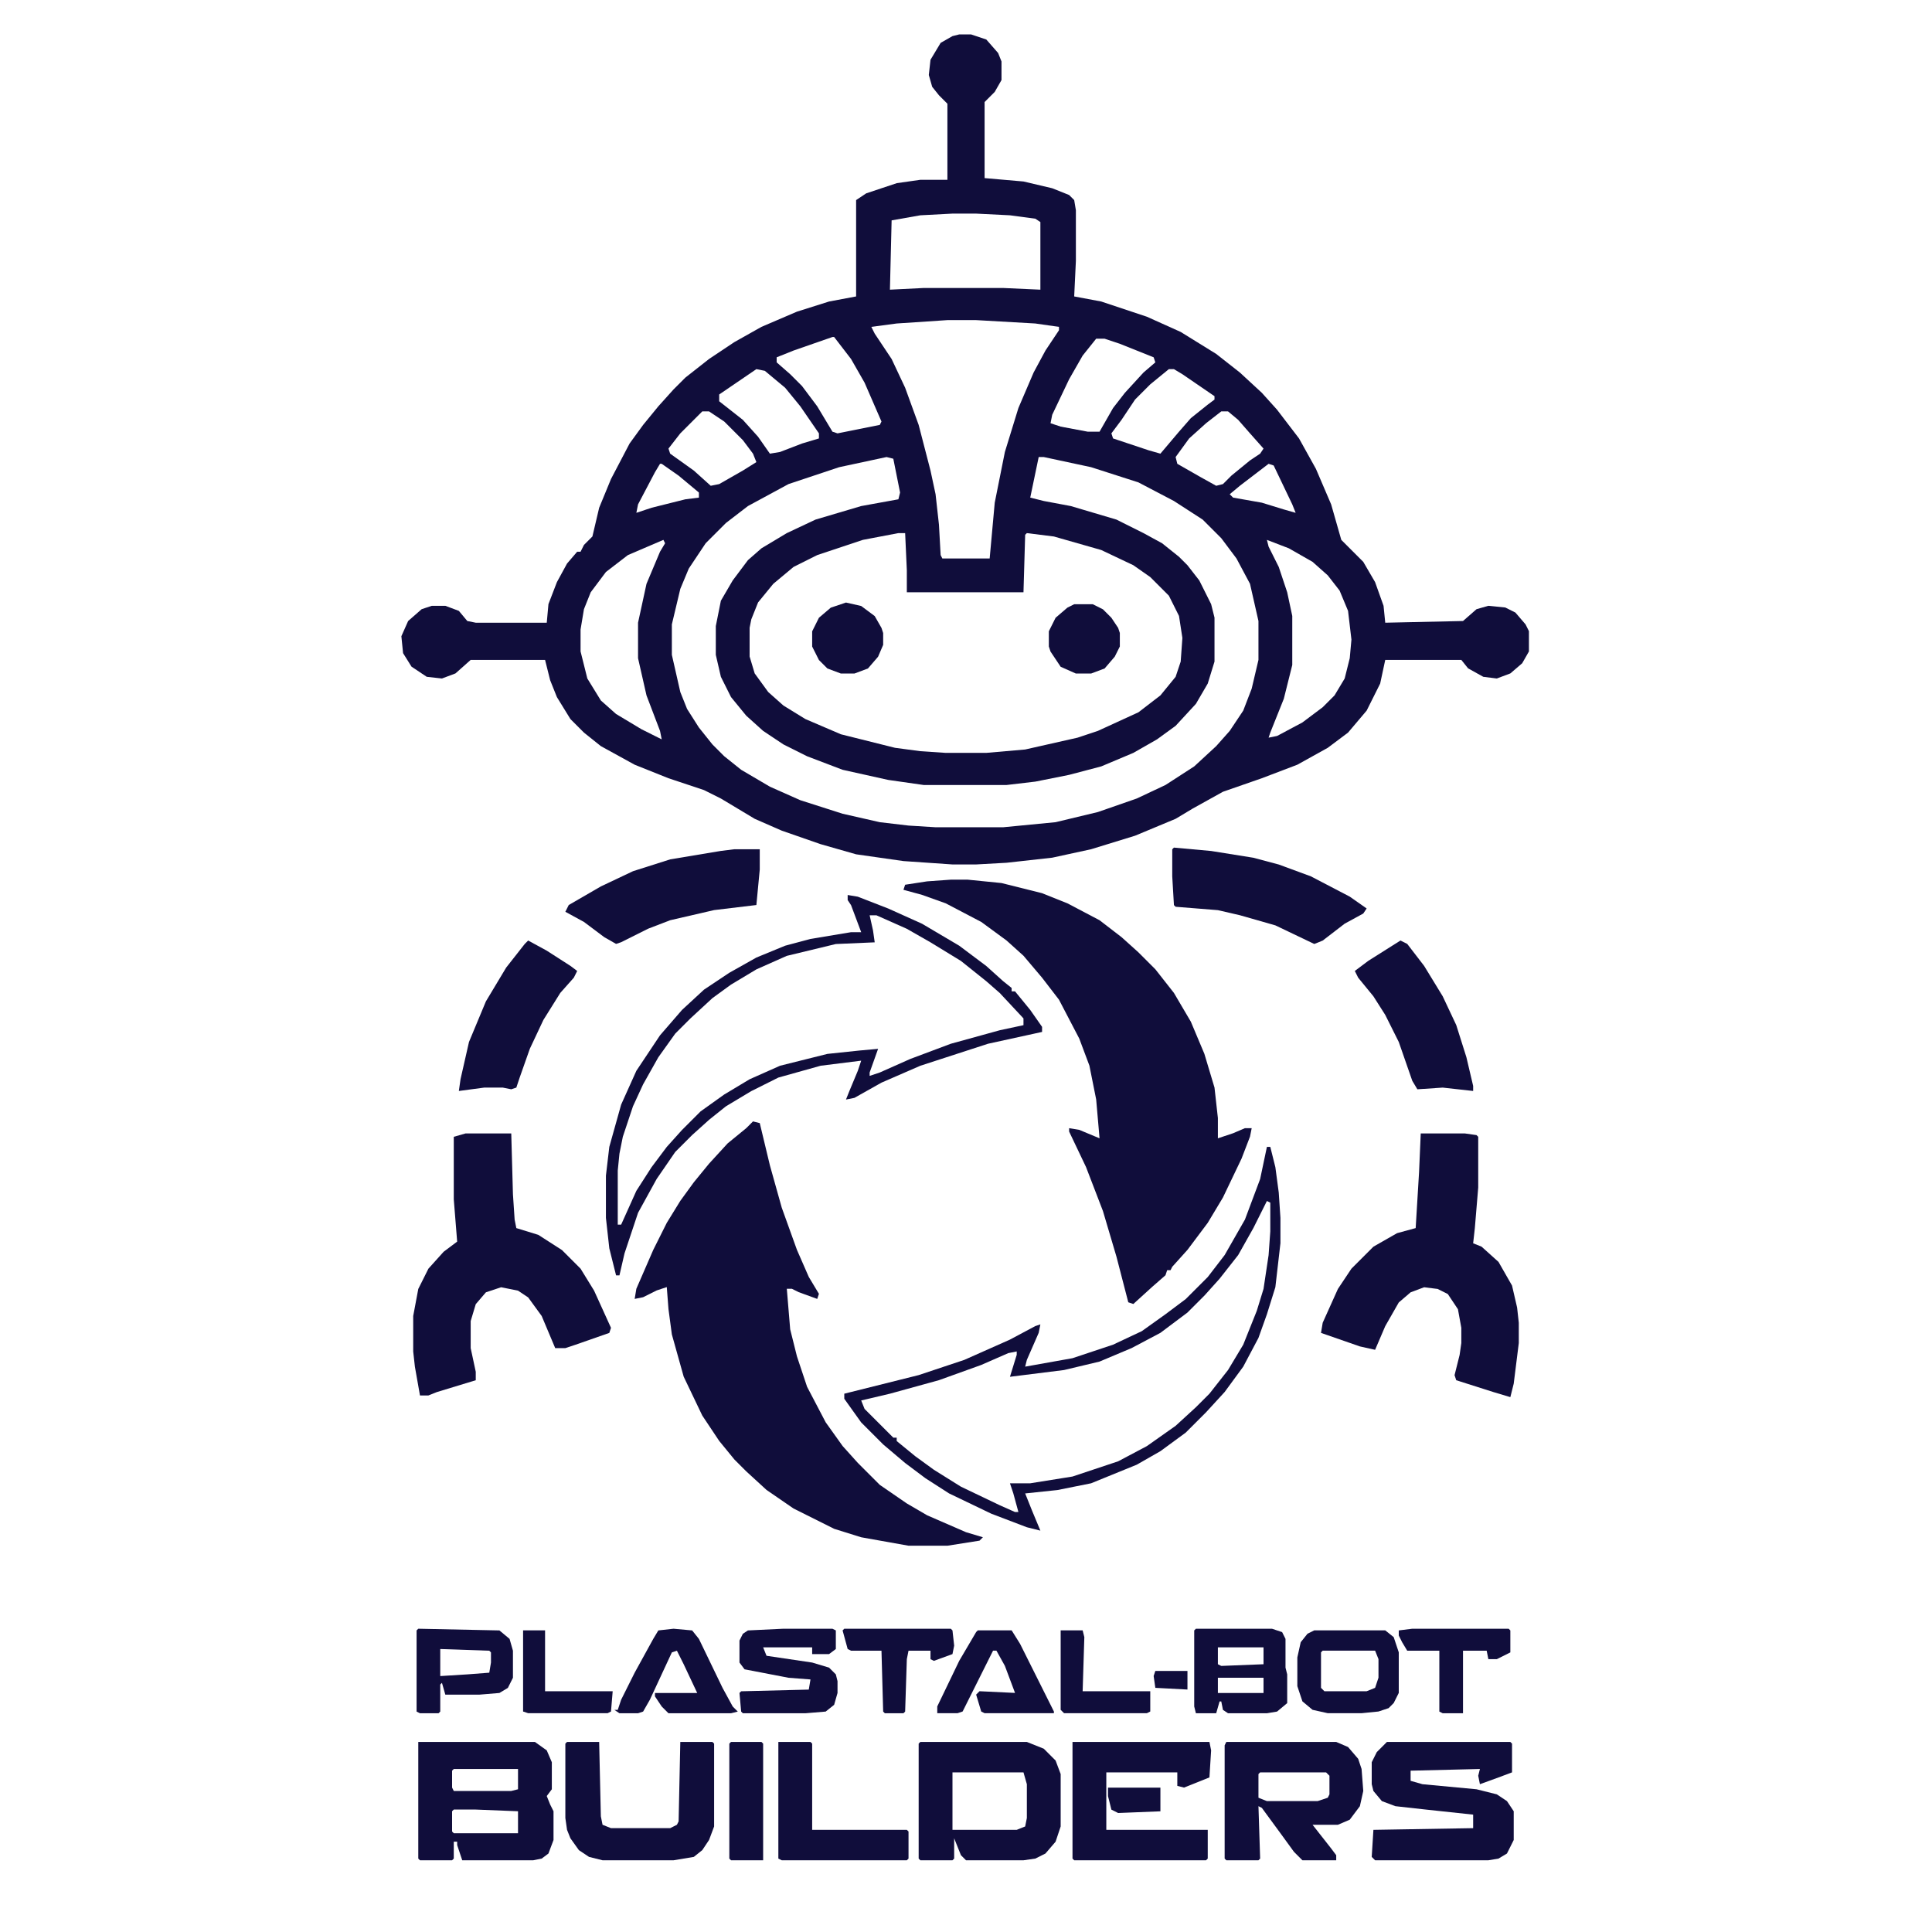 <svg width="32" height="32" viewBox="0 0 32 32" fill="none" xmlns="http://www.w3.org/2000/svg">
<g clip-path="url(#clip0_1264_464)">
<path d="M15.888 0.57H16.084L16.336 0.654L16.532 0.878L16.588 1.018V1.326L16.476 1.522L16.308 1.69V2.95L16.952 3.006L17.428 3.118L17.708 3.23L17.792 3.314L17.82 3.482V4.322L17.792 4.91L18.24 4.994L18.996 5.246L19.556 5.498L20.144 5.862L20.536 6.17L20.9 6.506L21.152 6.786L21.516 7.262L21.796 7.766L22.048 8.354L22.216 8.942L22.58 9.306L22.776 9.642L22.916 10.034L22.944 10.314L24.232 10.286L24.456 10.09L24.652 10.034L24.932 10.062L25.1 10.146L25.268 10.342L25.324 10.454V10.79L25.212 10.986L25.016 11.154L24.792 11.238L24.568 11.21L24.316 11.07L24.204 10.93H22.944L22.86 11.322L22.636 11.77L22.328 12.134L21.992 12.386L21.488 12.666L20.9 12.89L20.256 13.114L19.752 13.394L19.472 13.562L18.8 13.842L18.072 14.066L17.428 14.206L16.672 14.29L16.168 14.318H15.776L14.964 14.262L14.18 14.15L13.592 13.982L12.948 13.758L12.5 13.562L11.94 13.226L11.66 13.086L11.072 12.89L10.512 12.666L9.952 12.358L9.672 12.134L9.448 11.91L9.224 11.546L9.112 11.266L9.028 10.93H7.796L7.544 11.154L7.32 11.238L7.068 11.21L6.816 11.042L6.676 10.818L6.648 10.538L6.76 10.286L6.984 10.09L7.152 10.034H7.376L7.6 10.118L7.74 10.286L7.88 10.314H9.056L9.084 10.006L9.224 9.642L9.392 9.334L9.56 9.138H9.616L9.672 9.026L9.812 8.886L9.924 8.41L10.12 7.934L10.428 7.346L10.652 7.038L10.904 6.73L11.156 6.45L11.352 6.254L11.744 5.946L12.164 5.666L12.612 5.414L13.2 5.162L13.732 4.994L14.18 4.91V3.314L14.348 3.202L14.852 3.034L15.244 2.978H15.692V1.718L15.552 1.578L15.44 1.438L15.384 1.242L15.412 0.99L15.58 0.71L15.776 0.598L15.888 0.57ZM15.776 3.538L15.244 3.566L14.768 3.65L14.74 4.798L15.3 4.77H16.616L17.232 4.798V3.678L17.148 3.622L16.728 3.566L16.168 3.538H15.776ZM15.692 5.302L14.852 5.358L14.432 5.414L14.488 5.526L14.768 5.946L14.992 6.422L15.216 7.038L15.412 7.794L15.496 8.186L15.552 8.69L15.58 9.194L15.608 9.25H16.392L16.476 8.326L16.644 7.486L16.868 6.758L17.12 6.17L17.316 5.806L17.54 5.47V5.414L17.148 5.358L16.168 5.302H15.692ZM13.788 5.582L13.144 5.806L12.864 5.918V6.002L13.088 6.198L13.284 6.394L13.536 6.73L13.788 7.15L13.872 7.178L14.572 7.038L14.6 6.982L14.32 6.338L14.096 5.946L13.816 5.582H13.788ZM18.156 5.61L17.932 5.89L17.708 6.282L17.428 6.87L17.4 7.01L17.568 7.066L18.016 7.15H18.212L18.436 6.758L18.632 6.506L18.94 6.17L19.136 6.002L19.108 5.918L18.548 5.694L18.296 5.61H18.156ZM12.528 6.114L11.912 6.534V6.646L12.304 6.954L12.556 7.234L12.752 7.514L12.92 7.486L13.284 7.346L13.564 7.262V7.178L13.256 6.73L13.004 6.422L12.668 6.142L12.528 6.114ZM19.36 6.114L19.052 6.366L18.8 6.618L18.576 6.954L18.408 7.178L18.436 7.262L19.024 7.458L19.22 7.514L19.528 7.15L19.724 6.926L20.004 6.702L20.116 6.618V6.562L19.584 6.198L19.444 6.114H19.36ZM11.632 6.814L11.268 7.178L11.072 7.43L11.1 7.514L11.492 7.794L11.772 8.046L11.912 8.018L12.304 7.794L12.528 7.654L12.472 7.514L12.304 7.29L11.996 6.982L11.744 6.814H11.632ZM20.228 6.814L19.976 7.01L19.696 7.262L19.472 7.57L19.5 7.682L19.892 7.906L20.144 8.046L20.256 8.018L20.396 7.878L20.704 7.626L20.872 7.514L20.928 7.43L20.704 7.178L20.508 6.954L20.34 6.814H20.228ZM14.684 7.57L13.9 7.738L13.06 8.018L12.388 8.382L12.024 8.662L11.688 8.998L11.408 9.418L11.268 9.754L11.128 10.342V10.846L11.268 11.462L11.38 11.742L11.576 12.05L11.8 12.33L11.996 12.526L12.276 12.75L12.752 13.03L13.256 13.254L13.956 13.478L14.572 13.618L15.048 13.674L15.496 13.702H16.616L17.484 13.618L18.184 13.45L18.828 13.226L19.304 13.002L19.78 12.694L20.144 12.358L20.368 12.106L20.592 11.77L20.732 11.406L20.844 10.93V10.286L20.704 9.67L20.48 9.25L20.228 8.914L19.92 8.606L19.444 8.298L18.856 7.99L18.072 7.738L17.288 7.57H17.204L17.064 8.242L17.288 8.298L17.736 8.382L18.492 8.606L18.94 8.83L19.248 8.998L19.528 9.222L19.668 9.362L19.864 9.614L20.06 10.006L20.116 10.23V10.958L20.004 11.322L19.808 11.658L19.472 12.022L19.164 12.246L18.772 12.47L18.24 12.694L17.708 12.834L17.148 12.946L16.672 13.002H15.3L14.712 12.918L13.956 12.75L13.368 12.526L12.976 12.33L12.64 12.106L12.36 11.854L12.108 11.546L11.94 11.21L11.856 10.846V10.37L11.94 9.95L12.136 9.614L12.388 9.278L12.612 9.082L13.032 8.83L13.508 8.606L14.264 8.382L14.88 8.27L14.908 8.158L14.796 7.598L14.684 7.57ZM10.932 7.682L10.848 7.822L10.568 8.354L10.54 8.494L10.792 8.41L11.352 8.27L11.576 8.242V8.158L11.24 7.878L10.96 7.682H10.932ZM21.012 7.682L20.536 8.046L20.368 8.186L20.424 8.242L20.9 8.326L21.264 8.438L21.46 8.494L21.404 8.354L21.096 7.71L21.012 7.682ZM14.88 8.83L14.292 8.942L13.536 9.194L13.144 9.39L12.808 9.67L12.556 9.978L12.444 10.258L12.416 10.398V10.874L12.5 11.154L12.724 11.462L12.976 11.686L13.34 11.91L13.928 12.162L14.824 12.386L15.244 12.442L15.664 12.47H16.336L16.98 12.414L17.848 12.218L18.184 12.106L18.856 11.798L19.22 11.518L19.472 11.21L19.556 10.958L19.584 10.566L19.528 10.202L19.36 9.866L19.052 9.558L18.772 9.362L18.24 9.11L17.456 8.886L17.008 8.83L16.98 8.858L16.952 9.81H15.02V9.446L14.992 8.83H14.88ZM20.984 8.942L21.012 9.054L21.18 9.39L21.32 9.81L21.404 10.202V11.014L21.264 11.574L21.04 12.134L21.012 12.218L21.152 12.19L21.572 11.966L21.908 11.714L22.104 11.518L22.272 11.238L22.356 10.902L22.384 10.594L22.328 10.118L22.188 9.782L21.992 9.53L21.74 9.306L21.348 9.082L20.984 8.942ZM10.988 8.942L10.4 9.194L10.036 9.474L9.784 9.81L9.672 10.09L9.616 10.426V10.79L9.728 11.238L9.952 11.602L10.204 11.826L10.624 12.078L10.96 12.246L10.932 12.106L10.708 11.518L10.568 10.902V10.314L10.708 9.67L10.932 9.138L11.016 8.998L10.988 8.942Z" fill="#100D3B"/>
<path d="M12.472 18.574L12.584 18.602L12.752 19.302L12.948 20.002L13.2 20.702L13.396 21.15L13.564 21.43L13.536 21.514L13.228 21.402L13.116 21.346H13.032L13.088 22.018L13.2 22.466L13.368 22.97L13.676 23.558L13.956 23.95L14.208 24.23L14.572 24.594L15.02 24.902L15.356 25.098L16 25.378L16.28 25.462L16.224 25.518L15.692 25.602H15.048L14.264 25.462L13.816 25.322L13.144 24.986L12.696 24.678L12.36 24.37L12.164 24.174L11.912 23.866L11.632 23.446L11.324 22.802L11.128 22.102L11.072 21.682L11.044 21.318L10.876 21.374L10.652 21.486L10.512 21.514L10.54 21.346L10.82 20.702L11.044 20.254L11.268 19.89L11.492 19.582L11.744 19.274L12.052 18.938L12.36 18.686L12.472 18.574Z" fill="#100D3B"/>
<path d="M15.748 14.57H16.028L16.588 14.626L17.26 14.794L17.68 14.962L18.212 15.242L18.576 15.522L18.856 15.774L19.136 16.054L19.444 16.446L19.724 16.922L19.948 17.454L20.116 18.014L20.172 18.518V18.854L20.424 18.77L20.62 18.686H20.732L20.704 18.826L20.564 19.19L20.256 19.834L20.004 20.254L19.668 20.702L19.416 20.982L19.388 21.038H19.332L19.304 21.122L19.08 21.318L18.772 21.598L18.688 21.57L18.492 20.814L18.268 20.058L17.988 19.33L17.708 18.742V18.686L17.876 18.714L18.212 18.854L18.156 18.21L18.044 17.65L17.876 17.202L17.54 16.558L17.26 16.194L16.952 15.83L16.672 15.578L16.252 15.27L15.664 14.962L15.272 14.822L14.964 14.738L14.992 14.654L15.356 14.598L15.748 14.57Z" fill="#100D3B"/>
<path d="M23.532 18.773H24.26L24.456 18.801L24.484 18.829V19.669L24.428 20.341L24.4 20.593L24.54 20.649L24.82 20.901L25.044 21.293L25.128 21.657L25.156 21.909V22.245L25.072 22.917L25.016 23.141L24.736 23.057L24.12 22.861L24.092 22.777L24.176 22.441L24.204 22.245V21.993L24.148 21.685L23.98 21.433L23.812 21.349L23.588 21.321L23.364 21.405L23.168 21.573L22.944 21.965L22.776 22.357L22.524 22.301L21.88 22.077L21.908 21.909L22.16 21.349L22.384 21.013L22.748 20.649L23.14 20.425L23.448 20.341L23.504 19.417L23.532 18.773Z" fill="#100D3B"/>
<path d="M7.712 18.773H8.468L8.496 19.781L8.524 20.201L8.552 20.341L8.916 20.453L9.308 20.705L9.616 21.013L9.84 21.377L10.12 21.993L10.092 22.077L9.532 22.273L9.364 22.329H9.196L8.972 21.797L8.748 21.489L8.58 21.377L8.3 21.321L8.048 21.405L7.88 21.601L7.796 21.881V22.329L7.88 22.721V22.861L7.236 23.057L7.096 23.113H6.956L6.872 22.637L6.844 22.385V21.797L6.928 21.349L7.096 21.013L7.348 20.733L7.572 20.565L7.516 19.865V18.829L7.712 18.773Z" fill="#100D3B"/>
<path d="M20.984 18.996H21.04L21.124 19.332L21.18 19.752L21.208 20.172V20.592L21.124 21.32L20.984 21.768L20.844 22.16L20.592 22.636L20.284 23.056L19.976 23.392L19.64 23.728L19.22 24.036L18.828 24.26L18.072 24.568L17.512 24.68L16.98 24.736L17.092 25.016L17.232 25.352L17.008 25.296L16.42 25.072L15.72 24.736L15.328 24.484L14.992 24.232L14.628 23.924L14.264 23.56L13.984 23.168V23.084L15.216 22.776L15.972 22.524L16.728 22.188L17.148 21.964L17.232 21.936L17.204 22.076L17.008 22.524L16.98 22.636L17.764 22.496L18.436 22.272L18.912 22.048L19.304 21.768L19.64 21.516L20.004 21.152L20.284 20.788L20.62 20.2L20.872 19.528L20.984 18.996ZM20.984 19.892L20.76 20.34L20.508 20.788L20.2 21.18L19.948 21.46L19.668 21.74L19.22 22.076L18.744 22.328L18.212 22.552L17.624 22.692L16.728 22.804L16.84 22.44V22.384L16.7 22.412L16.252 22.608L15.552 22.86L14.74 23.084L14.264 23.196L14.32 23.336L14.796 23.812H14.852V23.868L15.16 24.12L15.468 24.344L15.916 24.624L16.56 24.932L16.812 25.044H16.868L16.784 24.736L16.728 24.568H17.064L17.764 24.456L18.52 24.204L18.996 23.952L19.472 23.616L19.808 23.308L20.032 23.084L20.34 22.692L20.592 22.272L20.816 21.712L20.928 21.348L21.012 20.788L21.04 20.396V19.92L20.984 19.892Z" fill="#100D3B"/>
<path d="M14.04 14.824L14.208 14.852L14.712 15.048L15.272 15.3L15.888 15.664L16.336 16L16.616 16.252L16.756 16.364V16.42H16.812L17.064 16.728L17.26 17.008V17.092L16.364 17.288L15.244 17.652L14.6 17.932L14.152 18.184L14.012 18.212L14.068 18.072L14.208 17.736L14.264 17.568L13.592 17.652L12.892 17.848L12.444 18.072L12.024 18.324L11.744 18.548L11.464 18.8L11.184 19.08L10.876 19.528L10.568 20.088L10.344 20.76L10.26 21.124H10.204L10.092 20.676L10.036 20.172V19.472L10.092 18.996L10.288 18.296L10.54 17.736L10.932 17.148L11.296 16.728L11.66 16.392L12.08 16.112L12.528 15.86L13.004 15.664L13.424 15.552L14.096 15.44H14.264L14.096 14.992L14.04 14.908V14.824ZM14.404 15.16L14.46 15.412L14.488 15.608L13.844 15.636L13.032 15.832L12.528 16.056L12.108 16.308L11.8 16.532L11.436 16.868L11.184 17.12L10.904 17.512L10.652 17.96L10.484 18.324L10.316 18.828L10.26 19.108L10.232 19.388V20.284H10.288L10.54 19.724L10.792 19.332L11.044 18.996L11.296 18.716L11.604 18.408L11.996 18.128L12.416 17.876L12.92 17.652L13.704 17.456L14.236 17.4L14.544 17.372L14.404 17.764V17.82L14.572 17.764L15.076 17.54L15.748 17.288L16.56 17.064L16.952 16.98V16.868L16.56 16.448L16.336 16.252L15.916 15.916L15.412 15.608L15.02 15.384L14.516 15.16H14.404Z" fill="#100D3B"/>
<path d="M6.928 28.852H8.86L9.056 28.992L9.14 29.188V29.636L9.056 29.748L9.112 29.888L9.168 30V30.476L9.084 30.7L8.972 30.784L8.832 30.812H7.656L7.572 30.56V30.504H7.516V30.784L7.488 30.812H6.956L6.928 30.784V28.852ZM7.516 29.3L7.488 29.328V29.608L7.516 29.664H8.468L8.58 29.636V29.3H7.516ZM7.516 29.972L7.488 30V30.336L7.516 30.364H8.58V30L7.88 29.972H7.516Z" fill="#100D3B"/>
<path d="M22.972 28.852H25.016L25.044 28.88V29.356L24.82 29.44L24.512 29.552L24.484 29.412L24.512 29.3L23.364 29.328V29.496L23.56 29.552L24.456 29.636L24.792 29.72L24.96 29.832L25.072 30V30.476L24.96 30.7L24.82 30.784L24.652 30.812H22.776L22.72 30.756L22.748 30.308L24.4 30.28V30.056L23.616 29.972L23.112 29.916L22.888 29.832L22.748 29.664L22.72 29.552V29.188L22.804 29.02L22.972 28.852Z" fill="#100D3B"/>
<path d="M15.244 28.852H17.008L17.288 28.964L17.484 29.16L17.568 29.384V30.252L17.484 30.504L17.316 30.7L17.148 30.784L16.952 30.812H16L15.916 30.728L15.804 30.448V30.784L15.776 30.812H15.244L15.216 30.784V28.88L15.244 28.852ZM15.776 29.356V30.308H16.84L16.98 30.252L17.008 30.112V29.552L16.952 29.356H15.776Z" fill="#100D3B"/>
<path d="M20.312 28.852H22.132L22.328 28.936L22.496 29.132L22.552 29.3L22.58 29.664L22.524 29.916L22.356 30.14L22.16 30.224H21.74L22.048 30.616L22.132 30.728V30.812H21.572L21.432 30.672L21.208 30.364L20.9 29.944L20.844 29.916L20.872 30.784L20.844 30.812H20.312L20.284 30.784V28.908L20.312 28.852ZM20.872 29.356L20.844 29.384V29.776L20.984 29.832H21.824L21.992 29.776L22.02 29.72V29.412L21.964 29.356H20.872Z" fill="#100D3B"/>
<path d="M17.764 28.852H20.032L20.06 28.992L20.032 29.44L19.612 29.608L19.5 29.58V29.356H18.324V30.308H20.004V30.784L19.976 30.812H17.792L17.764 30.784V28.852Z" fill="#100D3B"/>
<path d="M19.444 14.039L20.06 14.095L20.76 14.207L21.18 14.319L21.712 14.515L22.356 14.851L22.636 15.047L22.58 15.131L22.272 15.299L21.908 15.579L21.768 15.635L21.124 15.327L20.536 15.159L20.172 15.075L19.472 15.019L19.444 14.991L19.416 14.515V14.067L19.444 14.039Z" fill="#100D3B"/>
<path d="M12.164 14.066H12.584V14.402L12.528 14.99L11.828 15.074L11.1 15.242L10.736 15.382L10.288 15.606L10.204 15.634L10.008 15.522L9.672 15.27L9.364 15.102L9.42 14.99L9.952 14.682L10.484 14.43L11.1 14.234L11.94 14.094L12.164 14.066Z" fill="#100D3B"/>
<path d="M9.392 28.852H9.924L9.952 30.084L9.98 30.224L10.12 30.28H11.1L11.212 30.224L11.24 30.168L11.268 28.852H11.8L11.828 28.88V30.252L11.744 30.476L11.632 30.644L11.492 30.756L11.156 30.812H9.98L9.756 30.756L9.588 30.644L9.448 30.448L9.392 30.308L9.364 30.112V28.88L9.392 28.852Z" fill="#100D3B"/>
<path d="M23.196 15.578L23.308 15.634L23.588 15.998L23.896 16.502L24.12 16.978L24.288 17.51L24.4 17.986V18.07L23.896 18.014L23.476 18.042L23.392 17.902L23.168 17.258L22.944 16.81L22.748 16.502L22.496 16.194L22.44 16.082L22.664 15.914L23.196 15.578Z" fill="#100D3B"/>
<path d="M8.748 15.578L9.056 15.746L9.448 15.998L9.56 16.082L9.504 16.194L9.28 16.446L9 16.894L8.776 17.37L8.608 17.846L8.552 18.014L8.468 18.042L8.328 18.014H8.02L7.6 18.07L7.628 17.874L7.768 17.258L8.048 16.586L8.384 16.026L8.692 15.634L8.748 15.578Z" fill="#100D3B"/>
<path d="M12.892 28.852H13.424L13.452 28.88V30.308H15.02L15.048 30.336V30.784L15.02 30.812H12.948L12.892 30.784V28.852Z" fill="#100D3B"/>
<path d="M19.808 26.977H21.068L21.236 27.033L21.292 27.145V27.621L21.32 27.733V28.209L21.152 28.349L20.984 28.377H20.34L20.256 28.321L20.228 28.181H20.2L20.144 28.377H19.808L19.78 28.265V27.005L19.808 26.977ZM20.172 27.285V27.565L20.228 27.593L20.928 27.565V27.285H20.172ZM20.172 27.789V28.041H20.928V27.789H20.172Z" fill="#100D3B"/>
<path d="M12.976 26.977H13.788L13.844 27.005V27.313L13.732 27.397H13.452V27.285H12.64L12.696 27.425L13.452 27.537L13.732 27.621L13.844 27.733L13.872 27.845V28.041L13.816 28.237L13.676 28.349L13.34 28.377H12.304L12.276 28.349L12.248 28.041L12.276 28.013L13.396 27.985L13.424 27.817L13.06 27.789L12.332 27.649L12.248 27.537V27.173L12.304 27.061L12.388 27.005L12.976 26.977Z" fill="#100D3B"/>
<path d="M21.768 27.004H22.944L23.084 27.116L23.168 27.368V28.04L23.084 28.208L23 28.292L22.832 28.348L22.552 28.376H21.992L21.74 28.32L21.572 28.18L21.488 27.928V27.452L21.544 27.2L21.656 27.06L21.768 27.004ZM21.908 27.34L21.88 27.368V27.956L21.936 28.012H22.636L22.776 27.956L22.832 27.788V27.48L22.776 27.34H21.908Z" fill="#100D3B"/>
<path d="M6.928 26.977L8.272 27.005L8.44 27.145L8.496 27.341V27.789L8.412 27.957L8.272 28.041L7.936 28.069H7.376L7.32 27.873L7.292 27.901V28.349L7.264 28.377H6.956L6.9 28.349V27.005L6.928 26.977ZM7.292 27.313V27.761L7.74 27.733L8.104 27.705L8.132 27.537V27.369L8.104 27.341L7.292 27.313Z" fill="#100D3B"/>
<path d="M16.196 27.004H16.756L16.896 27.228L17.456 28.348V28.376H16.308L16.252 28.348L16.168 28.068L16.224 28.012L16.812 28.04L16.644 27.592L16.504 27.34H16.448L15.944 28.348L15.86 28.376H15.524V28.264L15.888 27.508L16.168 27.032L16.196 27.004Z" fill="#100D3B"/>
<path d="M11.156 26.977L11.464 27.005L11.576 27.145L11.968 27.957L12.136 28.265L12.22 28.349L12.108 28.377H11.072L10.96 28.265L10.848 28.097V28.041H11.548L11.324 27.565L11.212 27.341L11.128 27.369L10.764 28.153L10.652 28.349L10.568 28.377H10.26L10.176 28.321H10.232L10.288 28.153L10.512 27.705L10.82 27.145L10.904 27.005L11.156 26.977Z" fill="#100D3B"/>
<path d="M12.108 28.852H12.612L12.64 28.88V30.812H12.108L12.08 30.784V28.88L12.108 28.852Z" fill="#100D3B"/>
<path d="M23.392 26.977H24.988L25.016 27.005V27.369L24.792 27.481H24.652L24.624 27.341H24.232V28.377H23.896L23.84 28.349V27.341H23.308L23.224 27.201L23.168 27.089V27.005L23.392 26.977Z" fill="#100D3B"/>
<path d="M14.012 9.98L14.264 10.037L14.488 10.204L14.6 10.4L14.628 10.485V10.681L14.544 10.877L14.376 11.072L14.152 11.156H13.928L13.704 11.072L13.564 10.932L13.452 10.709V10.457L13.564 10.232L13.76 10.065L14.012 9.98Z" fill="#100D3B"/>
<path d="M13.984 26.977H15.748L15.776 27.005L15.804 27.257L15.776 27.397L15.468 27.509L15.412 27.481V27.341H15.048L15.02 27.481L14.992 28.349L14.964 28.377H14.656L14.628 28.349L14.6 27.341H14.096L14.04 27.313L13.956 27.005L13.984 26.977Z" fill="#100D3B"/>
<path d="M17.792 10.008H18.1L18.268 10.092L18.408 10.232L18.52 10.4L18.548 10.484V10.708L18.464 10.876L18.296 11.072L18.072 11.156H17.82L17.568 11.044L17.4 10.792L17.372 10.708V10.456L17.484 10.232L17.68 10.064L17.792 10.008Z" fill="#100D3B"/>
<path d="M17.568 27.004H17.932L17.96 27.116L17.932 28.012H19.052V28.348L18.996 28.376H17.624L17.568 28.32V27.004Z" fill="#100D3B"/>
<path d="M8.664 27.004H9.028V28.012H10.148L10.12 28.348L10.064 28.376H8.748L8.664 28.348V27.004Z" fill="#100D3B"/>
<path d="M18.352 29.609H19.22V30.001L18.52 30.029L18.408 29.973L18.352 29.749V29.609Z" fill="#100D3B"/>
<path d="M19.136 27.676H19.668V27.984L19.136 27.956L19.108 27.76L19.136 27.676Z" fill="#100D3B"/>
</g>
<defs>
<clipPath id="clip0_1264_464">
<rect width="32" height="32" fill="white"/>
</clipPath>
</defs>
</svg>
